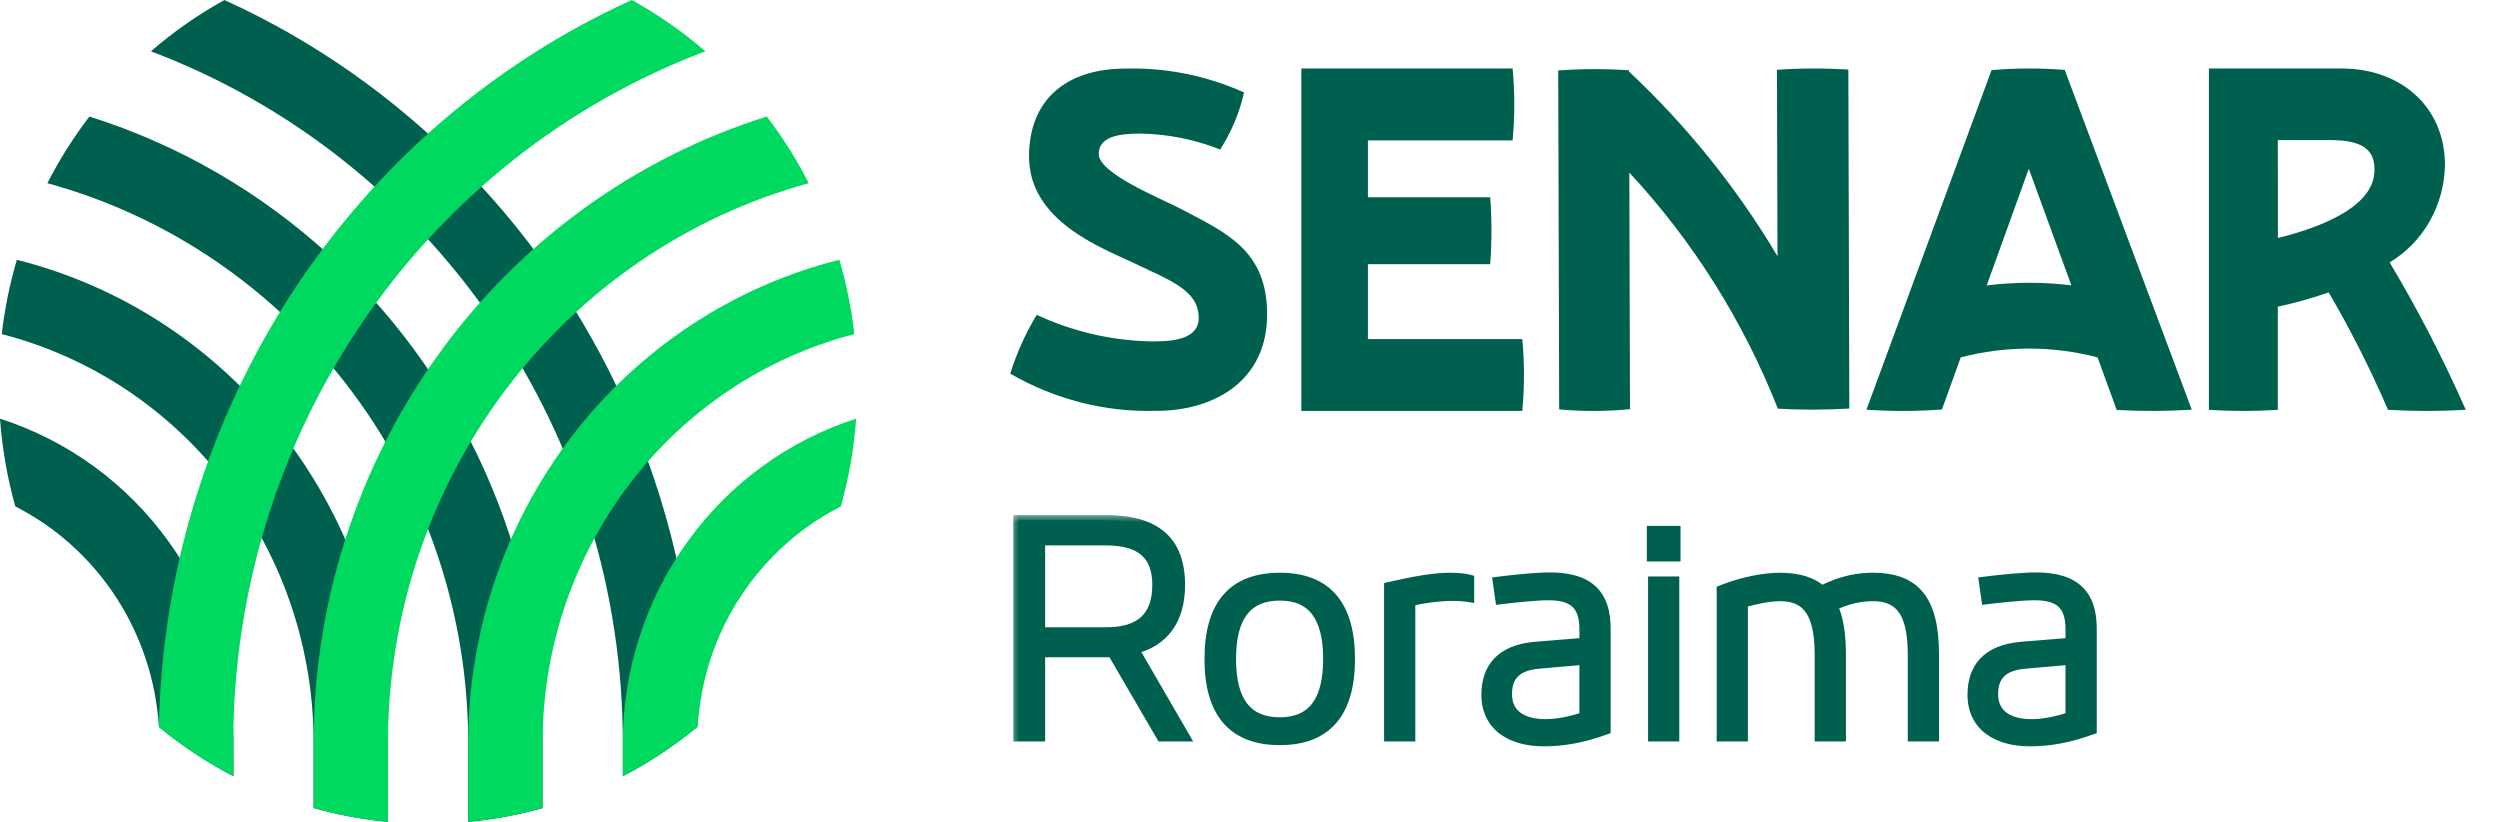 <?xml version="1.0" encoding="UTF-8"?>
<svg xmlns="http://www.w3.org/2000/svg" width="146" height="48" viewBox="0 0 146 48" fill="none">
  <path d="M0 24.452C0.126 26.187 0.425 27.904 0.894 29.576C3.274 30.786 5.301 32.612 6.773 34.871C8.245 37.131 9.11 39.745 9.281 42.453C10.63 43.563 12.088 44.528 13.632 45.331V43.387C13.631 39.161 12.309 35.046 9.858 31.641C7.407 28.236 3.954 25.717 0.003 24.453L0 24.452Z" fill="#00604F"></path>
  <path d="M0.983 15.172C0.567 16.59 0.272 18.042 0.104 19.512C5.312 20.852 9.932 23.93 13.231 28.255C16.53 32.58 18.319 37.906 18.314 43.387V47.188C19.735 47.588 21.188 47.859 22.656 47.997V43.387C22.655 36.889 20.52 30.579 16.592 25.464C12.664 20.35 7.169 16.727 0.985 15.174L0.983 15.172Z" fill="#00604F"></path>
  <path d="M28.737 28.492C26.605 23.346 23.395 18.738 19.332 14.992C15.27 11.246 10.453 8.452 5.221 6.806C4.289 8.025 3.467 9.328 2.766 10.698C9.816 12.628 16.046 16.877 20.49 22.787C24.933 28.697 27.342 35.938 27.343 43.388V47.999C28.81 47.862 30.263 47.593 31.684 47.196V43.395C31.695 38.276 30.692 33.207 28.737 28.492Z" fill="#00604F"></path>
  <path d="M27.087 9.816C23.059 5.695 18.32 2.367 13.108 0.001C11.579 0.845 10.139 1.849 8.812 2.997C16.9 6.05 23.877 11.557 28.805 18.779C33.732 26 36.373 34.589 36.373 43.389V45.333C37.909 44.531 39.361 43.57 40.704 42.465C40.486 30.19 35.603 18.482 27.086 9.812L27.087 9.816Z" fill="#00604F"></path>
  <path d="M45.136 32.493C46.296 31.307 47.636 30.322 49.106 29.576C49.574 27.904 49.874 26.187 50 24.452C46.049 25.717 42.597 28.235 40.146 31.641C37.695 35.047 36.373 39.162 36.373 43.388V45.332C37.926 44.524 39.392 43.554 40.748 42.436C40.965 38.683 42.529 35.144 45.141 32.493H45.136Z" fill="#00D960"></path>
  <path d="M31.686 43.386C31.684 37.906 33.474 32.581 36.772 28.256C40.071 23.932 44.69 20.854 49.897 19.511C49.728 18.041 49.434 16.589 49.018 15.171C42.834 16.724 37.338 20.346 33.409 25.461C29.48 30.575 27.345 36.886 27.344 43.385V47.994C28.812 47.856 30.265 47.585 31.686 47.185V43.386Z" fill="#00D960"></path>
  <path d="M22.657 43.388C22.658 35.939 25.066 28.698 29.509 22.788C33.952 16.878 40.182 12.629 47.232 10.699C46.532 9.329 45.712 8.026 44.782 6.806C37.115 9.211 30.407 14.062 25.643 20.647C20.879 27.232 18.311 35.203 18.317 43.388V47.191C19.738 47.591 21.191 47.861 22.659 48L22.657 43.388Z" fill="#00D960"></path>
  <path d="M13.623 43.388C13.623 34.587 16.266 25.997 21.195 18.776C26.124 11.554 33.103 6.047 41.193 2.995C39.866 1.848 38.426 0.844 36.896 0C28.816 3.669 21.928 9.61 17.037 17.129C12.146 24.648 9.456 33.432 9.279 42.455C10.627 43.564 12.084 44.529 13.627 45.332L13.623 43.388Z" fill="#00D960"></path>
  <path d="M67.549 23.993C70.885 23.993 74 22.262 74 18.362C74 14.644 71.646 13.611 69.046 12.242C67.77 11.57 64.167 10.15 64.167 8.989C64.167 8.033 65.221 7.802 66.547 7.802C68.156 7.819 69.75 8.134 71.256 8.732C71.91 7.72 72.384 6.591 72.654 5.4C70.463 4.415 68.095 3.94 65.713 4.006C62.403 4.006 60.096 5.711 60.096 9.143C60.096 12.938 64.388 14.488 66.228 15.367C68.314 16.374 70.005 16.937 70.005 18.569C70.005 19.963 68.092 19.937 67.185 19.937C64.896 19.887 62.639 19.36 60.545 18.388C59.894 19.459 59.375 20.613 59 21.822C61.616 23.334 64.567 24.083 67.549 23.993Z" fill="#00604F"></path>
  <path d="M76 24V4H88.336C88.468 5.396 88.468 6.803 88.336 8.199H79.886V11.519H87.027C87.126 12.821 87.126 14.129 87.027 15.431H79.886V19.801H88.901C89.033 21.197 89.033 22.604 88.901 24H76Z" fill="#00604F"></path>
  <path d="M108 23.857L107.944 4.064C106.555 3.975 105.163 3.979 103.775 4.075L103.805 14.961C101.434 10.976 98.515 7.347 95.136 4.181V4.103C93.759 4.012 92.377 4.016 91 4.114L91.056 23.907C92.432 24.035 93.817 24.031 95.192 23.896L95.153 10.078C98.877 14.089 101.819 18.767 103.827 23.868C105.217 23.946 106.61 23.942 108 23.857Z" fill="#00604F"></path>
  <path d="M120.58 4.082C119.158 3.969 117.73 3.973 116.308 4.094L109 23.926C110.468 24.028 111.941 24.024 113.409 23.915L114.508 20.872C117.128 20.187 119.876 20.187 122.497 20.872L123.617 23.942C125.077 24.023 126.541 24.018 128 23.926L120.58 4.082ZM116.023 16.671L118.482 9.853L120.967 16.663C119.325 16.463 117.665 16.465 116.023 16.669V16.671Z" fill="#00604F"></path>
  <path d="M139.556 15.323C140.523 14.745 141.328 13.916 141.894 12.92C142.46 11.923 142.767 10.791 142.785 9.634C142.785 6.274 140.247 4 136.747 4H129V23.933C130.34 24.022 131.684 24.022 133.024 23.933V17.91C134.029 17.693 135.021 17.414 135.995 17.076C137.287 19.285 138.444 21.575 139.459 23.933C140.971 24.022 142.487 24.022 144 23.933C142.694 20.97 141.209 18.094 139.556 15.323ZM133.024 8.179H136.061C137.99 8.179 138.799 8.75 138.652 10.176C138.445 12.184 135.338 13.335 133.029 13.897L133.024 8.179Z" fill="#00604F"></path>
  <mask id="path-14-outside-1_6495_40709" maskUnits="userSpaceOnUse" x="59" y="30" width="64" height="14" fill="black">
    <rect fill="white" x="59" y="30" width="64" height="14"></rect>
    <path d="M69.16 43H67.828L64.966 38.086H64.588H60.736V43H59.476V30.382H64.588C67.486 30.382 68.908 31.588 68.908 34.162C68.908 36.232 67.936 37.474 66.208 37.906L69.16 43ZM60.736 36.934H64.588C66.658 36.934 67.594 35.98 67.594 34.162C67.594 32.416 66.658 31.552 64.588 31.552H60.736V36.934ZM74.746 43.216C72.01 43.216 70.642 41.632 70.642 38.482C70.642 35.332 72.01 33.748 74.746 33.748C77.464 33.748 78.832 35.332 78.832 38.482C78.832 41.632 77.464 43.216 74.746 43.216ZM74.746 42.19C76.636 42.19 77.572 40.966 77.572 38.482C77.572 35.998 76.636 34.774 74.746 34.774C72.82 34.774 71.884 35.998 71.884 38.482C71.884 40.966 72.82 42.19 74.746 42.19ZM84.677 33.748C85.091 33.748 85.523 33.784 85.793 33.856V34.864C85.451 34.81 85.163 34.792 84.875 34.792C83.975 34.792 83.057 34.936 82.355 35.098V43H81.131V34.288C82.571 33.964 83.705 33.748 84.677 33.748ZM90.521 33.73C92.879 33.73 93.761 34.81 93.761 36.7V42.604C92.465 43.072 91.313 43.288 90.179 43.288C88.271 43.288 86.813 42.424 86.813 40.57C86.813 39.076 87.587 37.96 89.657 37.78L92.537 37.546V36.754C92.537 35.314 91.889 34.756 90.431 34.756C89.729 34.756 88.505 34.882 87.623 34.99L87.479 33.982C88.451 33.856 89.729 33.73 90.521 33.73ZM88.001 40.534C88.001 41.74 88.919 42.298 90.251 42.298C90.917 42.298 91.709 42.154 92.537 41.866V38.518L89.891 38.752C88.469 38.86 88.001 39.562 88.001 40.534ZM96.475 31.012H97.843V32.488H96.475V31.012ZM96.547 33.964H97.771V43H96.547V33.964ZM109.374 33.748C111.876 33.748 112.938 35.08 112.938 38.23V43H111.714V38.266C111.714 35.872 111.048 34.81 109.392 34.81C108.672 34.81 107.844 34.972 107.016 35.386C107.358 36.088 107.502 37.024 107.502 38.23V43H106.278V38.266C106.278 35.872 105.612 34.81 103.956 34.81C103.254 34.81 102.426 35.008 101.778 35.188V43H100.554V34.468C101.814 33.964 103.074 33.748 103.938 33.748C105 33.748 105.81 33.982 106.386 34.504C107.646 33.856 108.654 33.748 109.374 33.748ZM118.91 33.73C121.268 33.73 122.15 34.81 122.15 36.7V42.604C120.854 43.072 119.702 43.288 118.568 43.288C116.66 43.288 115.202 42.424 115.202 40.57C115.202 39.076 115.976 37.96 118.046 37.78L120.926 37.546V36.754C120.926 35.314 120.278 34.756 118.82 34.756C118.118 34.756 116.894 34.882 116.012 34.99L115.868 33.982C116.84 33.856 118.118 33.73 118.91 33.73ZM116.39 40.534C116.39 41.74 117.308 42.298 118.64 42.298C119.306 42.298 120.098 42.154 120.926 41.866V38.518L118.28 38.752C116.858 38.86 116.39 39.562 116.39 40.534Z"></path>
  </mask>
  <path d="M69.16 43H67.828L64.966 38.086H64.588H60.736V43H59.476V30.382H64.588C67.486 30.382 68.908 31.588 68.908 34.162C68.908 36.232 67.936 37.474 66.208 37.906L69.16 43ZM60.736 36.934H64.588C66.658 36.934 67.594 35.98 67.594 34.162C67.594 32.416 66.658 31.552 64.588 31.552H60.736V36.934ZM74.746 43.216C72.01 43.216 70.642 41.632 70.642 38.482C70.642 35.332 72.01 33.748 74.746 33.748C77.464 33.748 78.832 35.332 78.832 38.482C78.832 41.632 77.464 43.216 74.746 43.216ZM74.746 42.19C76.636 42.19 77.572 40.966 77.572 38.482C77.572 35.998 76.636 34.774 74.746 34.774C72.82 34.774 71.884 35.998 71.884 38.482C71.884 40.966 72.82 42.19 74.746 42.19ZM84.677 33.748C85.091 33.748 85.523 33.784 85.793 33.856V34.864C85.451 34.81 85.163 34.792 84.875 34.792C83.975 34.792 83.057 34.936 82.355 35.098V43H81.131V34.288C82.571 33.964 83.705 33.748 84.677 33.748ZM90.521 33.73C92.879 33.73 93.761 34.81 93.761 36.7V42.604C92.465 43.072 91.313 43.288 90.179 43.288C88.271 43.288 86.813 42.424 86.813 40.57C86.813 39.076 87.587 37.96 89.657 37.78L92.537 37.546V36.754C92.537 35.314 91.889 34.756 90.431 34.756C89.729 34.756 88.505 34.882 87.623 34.99L87.479 33.982C88.451 33.856 89.729 33.73 90.521 33.73ZM88.001 40.534C88.001 41.74 88.919 42.298 90.251 42.298C90.917 42.298 91.709 42.154 92.537 41.866V38.518L89.891 38.752C88.469 38.86 88.001 39.562 88.001 40.534ZM96.475 31.012H97.843V32.488H96.475V31.012ZM96.547 33.964H97.771V43H96.547V33.964ZM109.374 33.748C111.876 33.748 112.938 35.08 112.938 38.23V43H111.714V38.266C111.714 35.872 111.048 34.81 109.392 34.81C108.672 34.81 107.844 34.972 107.016 35.386C107.358 36.088 107.502 37.024 107.502 38.23V43H106.278V38.266C106.278 35.872 105.612 34.81 103.956 34.81C103.254 34.81 102.426 35.008 101.778 35.188V43H100.554V34.468C101.814 33.964 103.074 33.748 103.938 33.748C105 33.748 105.81 33.982 106.386 34.504C107.646 33.856 108.654 33.748 109.374 33.748ZM118.91 33.73C121.268 33.73 122.15 34.81 122.15 36.7V42.604C120.854 43.072 119.702 43.288 118.568 43.288C116.66 43.288 115.202 42.424 115.202 40.57C115.202 39.076 115.976 37.96 118.046 37.78L120.926 37.546V36.754C120.926 35.314 120.278 34.756 118.82 34.756C118.118 34.756 116.894 34.882 116.012 34.99L115.868 33.982C116.84 33.856 118.118 33.73 118.91 33.73ZM116.39 40.534C116.39 41.74 117.308 42.298 118.64 42.298C119.306 42.298 120.098 42.154 120.926 41.866V38.518L118.28 38.752C116.858 38.86 116.39 39.562 116.39 40.534Z" fill="#00604F"></path>
  <path d="M69.16 43V43.3H69.681L69.42 42.85L69.16 43ZM67.828 43L67.569 43.151L67.656 43.3H67.828V43ZM64.966 38.086L65.225 37.935L65.138 37.786H64.966V38.086ZM60.736 38.086V37.786H60.436V38.086H60.736ZM60.736 43V43.3H61.036V43H60.736ZM59.476 43H59.176V43.3H59.476V43ZM59.476 30.382V30.082H59.176V30.382H59.476ZM66.208 37.906L66.135 37.615L65.749 37.712L65.948 38.056L66.208 37.906ZM60.736 36.934H60.436V37.234H60.736V36.934ZM60.736 31.552V31.252H60.436V31.552H60.736ZM69.16 43V42.7H67.828V43V43.3H69.16V43ZM67.828 43L68.087 42.849L65.225 37.935L64.966 38.086L64.707 38.237L67.569 43.151L67.828 43ZM64.966 38.086V37.786H64.588V38.086V38.386H64.966V38.086ZM64.588 38.086V37.786H60.736V38.086V38.386H64.588V38.086ZM60.736 38.086H60.436V43H60.736H61.036V38.086H60.736ZM60.736 43V42.7H59.476V43V43.3H60.736V43ZM59.476 43H59.776V30.382H59.476H59.176V43H59.476ZM59.476 30.382V30.682H64.588V30.382V30.082H59.476V30.382ZM64.588 30.382V30.682C66.003 30.682 66.998 30.978 67.638 31.533C68.269 32.081 68.608 32.93 68.608 34.162H68.908H69.208C69.208 32.82 68.836 31.779 68.031 31.08C67.236 30.389 66.071 30.082 64.588 30.082V30.382ZM68.908 34.162H68.608C68.608 35.151 68.376 35.911 67.964 36.47C67.554 37.027 66.945 37.413 66.135 37.615L66.208 37.906L66.281 38.197C67.199 37.967 67.94 37.516 68.448 36.826C68.954 36.139 69.208 35.243 69.208 34.162H68.908ZM66.208 37.906L65.948 38.056L68.9 43.15L69.16 43L69.42 42.85L66.468 37.756L66.208 37.906ZM60.736 36.934V37.234H64.588V36.934V36.634H60.736V36.934ZM64.588 36.934V37.234C65.663 37.234 66.503 36.987 67.073 36.448C67.647 35.906 67.894 35.12 67.894 34.162H67.594H67.294C67.294 35.022 67.073 35.622 66.661 36.012C66.246 36.404 65.583 36.634 64.588 36.634V36.934ZM67.594 34.162H67.894C67.894 33.237 67.645 32.487 67.066 31.977C66.494 31.474 65.657 31.252 64.588 31.252V31.552V31.852C65.589 31.852 66.255 32.062 66.669 32.427C67.075 32.785 67.294 33.341 67.294 34.162H67.594ZM64.588 31.552V31.252H60.736V31.552V31.852H64.588V31.552ZM60.736 31.552H60.436V36.934H60.736H61.036V31.552H60.736ZM74.746 43.216V42.916C73.437 42.916 72.506 42.539 71.895 41.834C71.277 41.12 70.942 40.02 70.942 38.482H70.642H70.342C70.342 40.094 70.691 41.361 71.441 42.227C72.199 43.101 73.32 43.516 74.746 43.516V43.216ZM70.642 38.482H70.942C70.942 36.944 71.277 35.843 71.895 35.13C72.506 34.425 73.437 34.048 74.746 34.048V33.748V33.448C73.32 33.448 72.199 33.863 71.441 34.737C70.691 35.603 70.342 36.87 70.342 38.482H70.642ZM74.746 33.748V34.048C76.046 34.048 76.973 34.425 77.581 35.13C78.197 35.843 78.532 36.944 78.532 38.482H78.832H79.132C79.132 36.87 78.783 35.604 78.035 34.738C77.281 33.863 76.164 33.448 74.746 33.448V33.748ZM78.832 38.482H78.532C78.532 40.02 78.197 41.121 77.581 41.834C76.973 42.539 76.046 42.916 74.746 42.916V43.216V43.516C76.164 43.516 77.281 43.101 78.035 42.226C78.783 41.36 79.132 40.094 79.132 38.482H78.832ZM74.746 42.19V42.49C75.761 42.49 76.567 42.157 77.106 41.449C77.634 40.758 77.872 39.753 77.872 38.482H77.572H77.272C77.272 39.695 77.042 40.544 76.629 41.086C76.229 41.611 75.621 41.89 74.746 41.89V42.19ZM77.572 38.482H77.872C77.872 37.211 77.634 36.206 77.106 35.515C76.567 34.807 75.761 34.474 74.746 34.474V34.774V35.074C75.621 35.074 76.229 35.353 76.629 35.878C77.042 36.419 77.272 37.269 77.272 38.482H77.572ZM74.746 34.774V34.474C73.715 34.474 72.9 34.806 72.355 35.514C71.822 36.206 71.584 37.211 71.584 38.482H71.884H72.184C72.184 37.269 72.414 36.42 72.831 35.88C73.235 35.354 73.852 35.074 74.746 35.074V34.774ZM71.884 38.482H71.584C71.584 39.753 71.822 40.758 72.355 41.45C72.9 42.158 73.715 42.49 74.746 42.49V42.19V41.89C73.852 41.89 73.235 41.61 72.831 41.084C72.414 40.544 72.184 39.695 72.184 38.482H71.884ZM85.793 33.856H86.093V33.626L85.87 33.566L85.793 33.856ZM85.793 34.864L85.746 35.16L86.093 35.215V34.864H85.793ZM82.355 35.098L82.287 34.806L82.055 34.859V35.098H82.355ZM82.355 43V43.3H82.655V43H82.355ZM81.131 43H80.831V43.3H81.131V43ZM81.131 34.288L81.065 33.995L80.831 34.048V34.288H81.131ZM84.677 33.748V34.048C85.082 34.048 85.483 34.084 85.715 34.146L85.793 33.856L85.87 33.566C85.562 33.484 85.099 33.448 84.677 33.448V33.748ZM85.793 33.856H85.493V34.864H85.793H86.093V33.856H85.793ZM85.793 34.864L85.839 34.568C85.48 34.511 85.177 34.492 84.875 34.492V34.792V35.092C85.148 35.092 85.421 35.109 85.746 35.16L85.793 34.864ZM84.875 34.792V34.492C83.946 34.492 83.004 34.64 82.287 34.806L82.355 35.098L82.422 35.39C83.109 35.232 84.004 35.092 84.875 35.092V34.792ZM82.355 35.098H82.055V43H82.355H82.655V35.098H82.355ZM82.355 43V42.7H81.131V43V43.3H82.355V43ZM81.131 43H81.431V34.288H81.131H80.831V43H81.131ZM81.131 34.288L81.196 34.581C82.639 34.256 83.742 34.048 84.677 34.048V33.748V33.448C83.667 33.448 82.503 33.672 81.065 33.995L81.131 34.288ZM93.761 42.604L93.863 42.886L94.061 42.815V42.604H93.761ZM89.657 37.78L89.633 37.481L89.631 37.481L89.657 37.78ZM92.537 37.546L92.561 37.845L92.837 37.823V37.546H92.537ZM87.623 34.99L87.326 35.032L87.368 35.324L87.66 35.288L87.623 34.99ZM87.479 33.982L87.441 33.684L87.139 33.724L87.182 34.024L87.479 33.982ZM92.537 41.866L92.636 42.149L92.837 42.079V41.866H92.537ZM92.537 38.518H92.837V38.19L92.511 38.219L92.537 38.518ZM89.891 38.752L89.914 39.051L89.918 39.051L89.891 38.752ZM90.521 33.73V34.03C91.661 34.03 92.379 34.292 92.815 34.72C93.25 35.148 93.461 35.796 93.461 36.7H93.761H94.061C94.061 35.714 93.831 34.877 93.236 34.292C92.641 33.708 91.74 33.43 90.521 33.43V33.73ZM93.761 36.7H93.461V42.604H93.761H94.061V36.7H93.761ZM93.761 42.604L93.659 42.322C92.39 42.78 91.273 42.988 90.179 42.988V43.288V43.588C91.354 43.588 92.54 43.364 93.863 42.886L93.761 42.604ZM90.179 43.288V42.988C89.265 42.988 88.494 42.78 87.96 42.383C87.437 41.996 87.113 41.408 87.113 40.57H86.813H86.513C86.513 41.586 86.918 42.357 87.602 42.865C88.273 43.364 89.186 43.588 90.179 43.588V43.288ZM86.813 40.57H87.113C87.113 39.874 87.293 39.303 87.679 38.886C88.066 38.469 88.697 38.165 89.683 38.079L89.657 37.78L89.631 37.481C88.548 37.575 87.757 37.919 87.239 38.478C86.721 39.038 86.513 39.772 86.513 40.57H86.813ZM89.657 37.78L89.681 38.079L92.561 37.845L92.537 37.546L92.513 37.247L89.633 37.481L89.657 37.78ZM92.537 37.546H92.837V36.754H92.537H92.237V37.546H92.537ZM92.537 36.754H92.837C92.837 35.996 92.667 35.396 92.235 34.995C91.808 34.599 91.188 34.456 90.431 34.456V34.756V35.056C91.133 35.056 91.566 35.192 91.827 35.435C92.083 35.673 92.237 36.072 92.237 36.754H92.537ZM90.431 34.756V34.456C89.708 34.456 88.467 34.584 87.587 34.692L87.623 34.99L87.66 35.288C88.543 35.18 89.75 35.056 90.431 35.056V34.756ZM87.623 34.99L87.92 34.948L87.776 33.94L87.479 33.982L87.182 34.024L87.326 35.032L87.623 34.99ZM87.479 33.982L87.518 34.279C88.488 34.154 89.75 34.03 90.521 34.03V33.73V33.43C89.709 33.43 88.415 33.558 87.441 33.684L87.479 33.982ZM88.001 40.534H87.701C87.701 41.223 87.969 41.758 88.449 42.11C88.916 42.452 89.55 42.598 90.251 42.598V42.298V41.998C89.621 41.998 89.13 41.865 88.804 41.626C88.492 41.398 88.301 41.051 88.301 40.534H88.001ZM90.251 42.298V42.598C90.958 42.598 91.783 42.446 92.636 42.149L92.537 41.866L92.439 41.583C91.635 41.862 90.877 41.998 90.251 41.998V42.298ZM92.537 41.866H92.837V38.518H92.537H92.237V41.866H92.537ZM92.537 38.518L92.511 38.219L89.865 38.453L89.891 38.752L89.918 39.051L92.564 38.817L92.537 38.518ZM89.891 38.752L89.868 38.453C89.115 38.51 88.56 38.729 88.195 39.112C87.83 39.498 87.701 40.002 87.701 40.534H88.001H88.301C88.301 40.094 88.407 39.761 88.63 39.526C88.856 39.288 89.246 39.102 89.914 39.051L89.891 38.752ZM96.475 31.012V30.712H96.175V31.012H96.475ZM97.843 31.012H98.143V30.712H97.843V31.012ZM97.843 32.488V32.788H98.143V32.488H97.843ZM96.475 32.488H96.175V32.788H96.475V32.488ZM96.547 33.964V33.664H96.247V33.964H96.547ZM97.771 33.964H98.071V33.664H97.771V33.964ZM97.771 43V43.3H98.071V43H97.771ZM96.547 43H96.247V43.3H96.547V43ZM96.475 31.012V31.312H97.843V31.012V30.712H96.475V31.012ZM97.843 31.012H97.543V32.488H97.843H98.143V31.012H97.843ZM97.843 32.488V32.188H96.475V32.488V32.788H97.843V32.488ZM96.475 32.488H96.775V31.012H96.475H96.175V32.488H96.475ZM96.547 33.964V34.264H97.771V33.964V33.664H96.547V33.964ZM97.771 33.964H97.471V43H97.771H98.071V33.964H97.771ZM97.771 43V42.7H96.547V43V43.3H97.771V43ZM96.547 43H96.847V33.964H96.547H96.247V43H96.547ZM112.938 43V43.3H113.238V43H112.938ZM111.714 43H111.414V43.3H111.714V43ZM107.016 35.386L106.882 35.118L106.617 35.251L106.747 35.517L107.016 35.386ZM107.502 43V43.3H107.802V43H107.502ZM106.278 43H105.978V43.3H106.278V43ZM101.778 35.188L101.698 34.899L101.478 34.96V35.188H101.778ZM101.778 43V43.3H102.078V43H101.778ZM100.554 43H100.254V43.3H100.554V43ZM100.554 34.468L100.443 34.19L100.254 34.265V34.468H100.554ZM106.386 34.504L106.185 34.726L106.339 34.866L106.524 34.771L106.386 34.504ZM109.374 33.748V34.048C110.573 34.048 111.359 34.365 111.86 34.995C112.374 35.641 112.638 36.676 112.638 38.23H112.938H113.238C113.238 36.634 112.972 35.428 112.329 34.621C111.674 33.797 110.678 33.448 109.374 33.448V33.748ZM112.938 38.23H112.638V43H112.938H113.238V38.23H112.938ZM112.938 43V42.7H111.714V43V43.3H112.938V43ZM111.714 43H112.014V38.266H111.714H111.414V43H111.714ZM111.714 38.266H112.014C112.014 37.055 111.849 36.116 111.425 35.475C110.982 34.805 110.293 34.51 109.392 34.51V34.81V35.11C110.148 35.11 110.62 35.346 110.924 35.806C111.247 36.294 111.414 37.083 111.414 38.266H111.714ZM109.392 34.81V34.51C108.628 34.51 107.754 34.682 106.882 35.118L107.016 35.386L107.151 35.654C107.935 35.262 108.717 35.11 109.392 35.11V34.81ZM107.016 35.386L106.747 35.517C107.059 36.159 107.202 37.041 107.202 38.23H107.502H107.802C107.802 37.007 107.658 36.017 107.286 35.255L107.016 35.386ZM107.502 38.23H107.202V43H107.502H107.802V38.23H107.502ZM107.502 43V42.7H106.278V43V43.3H107.502V43ZM106.278 43H106.578V38.266H106.278H105.978V43H106.278ZM106.278 38.266H106.578C106.578 37.055 106.413 36.116 105.989 35.475C105.546 34.805 104.857 34.51 103.956 34.51V34.81V35.11C104.712 35.11 105.184 35.346 105.488 35.806C105.811 36.294 105.978 37.083 105.978 38.266H106.278ZM103.956 34.81V34.51C103.21 34.51 102.347 34.719 101.698 34.899L101.778 35.188L101.859 35.477C102.506 35.297 103.299 35.11 103.956 35.11V34.81ZM101.778 35.188H101.478V43H101.778H102.078V35.188H101.778ZM101.778 43V42.7H100.554V43V43.3H101.778V43ZM100.554 43H100.854V34.468H100.554H100.254V43H100.554ZM100.554 34.468L100.666 34.746C101.894 34.255 103.116 34.048 103.938 34.048V33.748V33.448C103.033 33.448 101.735 33.673 100.443 34.19L100.554 34.468ZM103.938 33.748V34.048C104.96 34.048 105.685 34.273 106.185 34.726L106.386 34.504L106.588 34.282C105.936 33.691 105.041 33.448 103.938 33.448V33.748ZM106.386 34.504L106.524 34.771C107.733 34.149 108.691 34.048 109.374 34.048V33.748V33.448C108.617 33.448 107.56 33.563 106.249 34.237L106.386 34.504ZM122.15 42.604L122.252 42.886L122.45 42.815V42.604H122.15ZM118.046 37.78L118.022 37.481L118.02 37.481L118.046 37.78ZM120.926 37.546L120.95 37.845L121.226 37.823V37.546H120.926ZM116.012 34.99L115.715 35.032L115.756 35.324L116.048 35.288L116.012 34.99ZM115.868 33.982L115.829 33.684L115.528 33.724L115.571 34.024L115.868 33.982ZM120.926 41.866L121.024 42.149L121.226 42.079V41.866H120.926ZM120.926 38.518H121.226V38.19L120.899 38.219L120.926 38.518ZM118.28 38.752L118.303 39.051L118.306 39.051L118.28 38.752ZM118.91 33.73V34.03C120.049 34.03 120.768 34.292 121.204 34.72C121.639 35.148 121.85 35.796 121.85 36.7H122.15H122.45C122.45 35.714 122.22 34.877 121.624 34.292C121.03 33.708 120.128 33.43 118.91 33.43V33.73ZM122.15 36.7H121.85V42.604H122.15H122.45V36.7H122.15ZM122.15 42.604L122.048 42.322C120.779 42.78 119.661 42.988 118.568 42.988V43.288V43.588C119.742 43.588 120.929 43.364 122.252 42.886L122.15 42.604ZM118.568 43.288V42.988C117.654 42.988 116.883 42.78 116.348 42.383C115.826 41.996 115.502 41.408 115.502 40.57H115.202H114.902C114.902 41.586 115.307 42.357 115.991 42.865C116.662 43.364 117.574 43.588 118.568 43.588V43.288ZM115.202 40.57H115.502C115.502 39.874 115.682 39.303 116.068 38.886C116.454 38.469 117.085 38.165 118.072 38.079L118.046 37.78L118.02 37.481C116.936 37.575 116.146 37.919 115.628 38.478C115.109 39.038 114.902 39.772 114.902 40.57H115.202ZM118.046 37.78L118.07 38.079L120.95 37.845L120.926 37.546L120.902 37.247L118.022 37.481L118.046 37.78ZM120.926 37.546H121.226V36.754H120.926H120.626V37.546H120.926ZM120.926 36.754H121.226C121.226 35.996 121.056 35.396 120.624 34.995C120.197 34.599 119.576 34.456 118.82 34.456V34.756V35.056C119.521 35.056 119.954 35.192 120.216 35.435C120.472 35.673 120.626 36.072 120.626 36.754H120.926ZM118.82 34.756V34.456C118.097 34.456 116.856 34.584 115.975 34.692L116.012 34.99L116.048 35.288C116.932 35.18 118.139 35.056 118.82 35.056V34.756ZM116.012 34.99L116.309 34.948L116.165 33.94L115.868 33.982L115.571 34.024L115.715 35.032L116.012 34.99ZM115.868 33.982L115.906 34.279C116.876 34.154 118.138 34.03 118.91 34.03V33.73V33.43C118.097 33.43 116.803 33.558 115.829 33.684L115.868 33.982ZM116.39 40.534H116.09C116.09 41.223 116.358 41.758 116.838 42.11C117.304 42.452 117.938 42.598 118.64 42.598V42.298V41.998C118.009 41.998 117.518 41.865 117.193 41.626C116.881 41.398 116.69 41.051 116.69 40.534H116.39ZM118.64 42.298V42.598C119.346 42.598 120.172 42.446 121.024 42.149L120.926 41.866L120.827 41.583C120.024 41.862 119.266 41.998 118.64 41.998V42.298ZM120.926 41.866H121.226V38.518H120.926H120.626V41.866H120.926ZM120.926 38.518L120.899 38.219L118.253 38.453L118.28 38.752L118.306 39.051L120.952 38.817L120.926 38.518ZM118.28 38.752L118.257 38.453C117.504 38.51 116.948 38.729 116.584 39.112C116.218 39.498 116.09 40.002 116.09 40.534H116.39H116.69C116.69 40.094 116.795 39.761 117.019 39.526C117.244 39.288 117.634 39.102 118.303 39.051L118.28 38.752Z" fill="#00604F" mask="url(#path-14-outside-1_6495_40709)"></path>
</svg>
